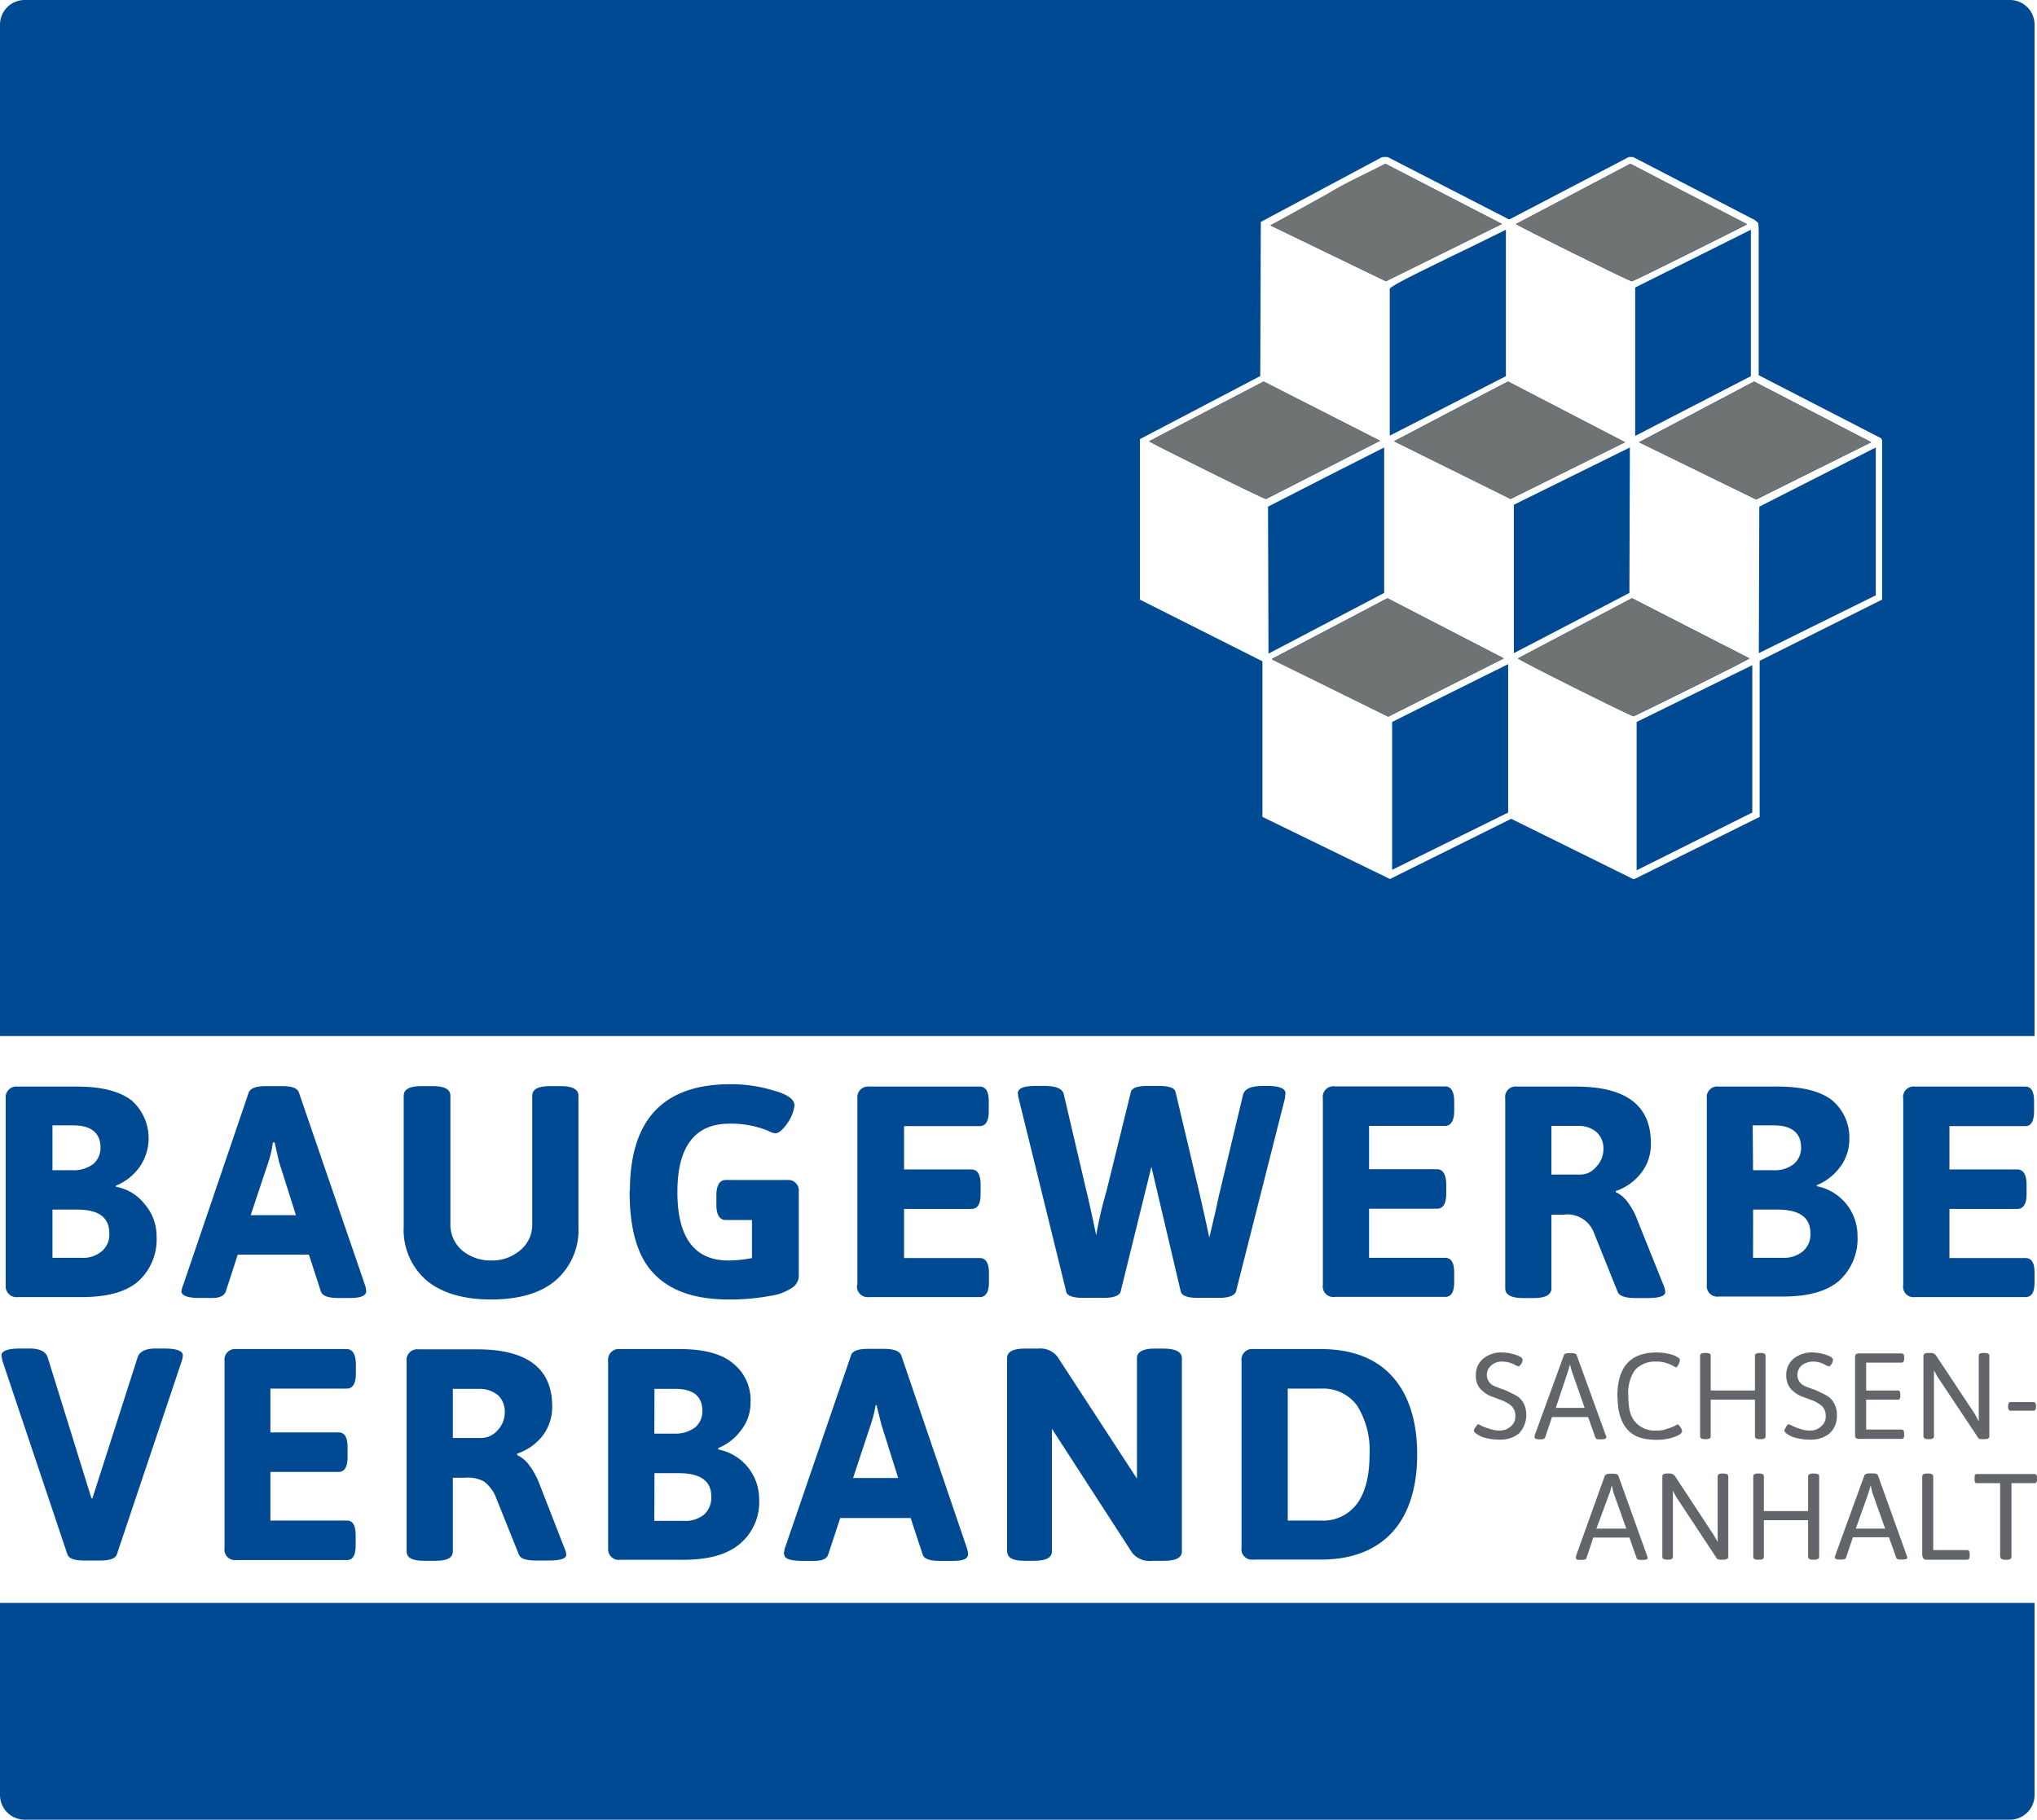 <svg xmlns="http://www.w3.org/2000/svg" viewBox="0 0 299.36 267.46"><defs><style>.cls-1{fill:#004a93;}.cls-1,.cls-2{fill-rule:evenodd;}.cls-2{fill:#707373;}.cls-3{fill:#62656a;}</style></defs><title>Element 1</title><g id="Ebene_2" data-name="Ebene 2"><g id="Ebene_1-2" data-name="Ebene 1"><path class="cls-1" d="M3.61,0H295.4A3.62,3.62,0,0,1,299,3.61V152.28H0V3.61A3.63,3.63,0,0,1,3.61,0ZM0,235.6H299v28.25a3.62,3.62,0,0,1-3.6,3.61H3.61A3.63,3.63,0,0,1,0,263.85Zm279.7-46.72v-27.4a1.54,1.54,0,0,1,1.76-1.77h16.2c.85,0,1.27.71,1.27,2.2v1.41c0,1.42-.42,2.2-1.27,2.2H286.49v6.37h10c.85,0,1.34.78,1.34,2.26v1.35c0,1.48-.49,2.19-1.34,2.19h-10v7.22h11.17c.92,0,1.34.71,1.34,2.2v1.34c0,1.49-.42,2.2-1.34,2.2h-16.2a1.54,1.54,0,0,1-1.76-1.77Zm-28.86,0v-27.4a1.55,1.55,0,0,1,1.77-1.77h8.7c3.61,0,6.29.71,7.92,2a7.13,7.13,0,0,1,2.55,5.81,6.73,6.73,0,0,1-1.35,4,8,8,0,0,1-3.46,2.69l.07.15a7.4,7.4,0,0,1,5.94,7.29,8.3,8.3,0,0,1-2.76,6.65c-1.84,1.56-4.6,2.27-8.27,2.27h-9.34a1.55,1.55,0,0,1-1.77-1.77ZM257.63,172h3a4.42,4.42,0,0,0,3-.92,3.07,3.07,0,0,0,1.06-2.41c0-2.12-1.34-3.26-4-3.26h-3.11Zm0,12.88H262a4.36,4.36,0,0,0,3-1,3.22,3.22,0,0,0,1.06-2.62c0-2.33-1.63-3.47-4.81-3.47h-3.61Zm-36.42,4.46V161.48a1.55,1.55,0,0,1,1.77-1.77h8.63c7.35,0,11,2.76,11,8.28a6.83,6.83,0,0,1-1.35,4.32,8,8,0,0,1-3.81,2.76v.14a4.63,4.63,0,0,1,1.76,1.49,10.45,10.45,0,0,1,1.42,2.62l3.89,9.7a3.48,3.48,0,0,1,.21.85c0,.64-.85.92-2.62.92h-1.84c-1.48,0-2.33-.35-2.54-.92l-3.47-8.64a4.16,4.16,0,0,0-4.52-2.69H228v10.83c0,.92-.85,1.42-2.62,1.42h-1.55c-1.77,0-2.62-.5-2.62-1.42Zm6.79-16.7h4.17a3,3,0,0,0,2.41-1.14,3.66,3.66,0,0,0,1.06-2.62,3.2,3.2,0,0,0-1-2.47,3.94,3.94,0,0,0-2.76-.92H228Zm-33.59,16.21v-27.4a1.55,1.55,0,0,1,1.77-1.77h16.19c.85,0,1.34.71,1.34,2.2v1.41c0,1.42-.49,2.2-1.34,2.2H201.2v6.37h10c.85,0,1.34.78,1.34,2.26v1.35c0,1.48-.49,2.19-1.34,2.19h-10v7.22h11.17c.92,0,1.34.71,1.34,2.2v1.34c0,1.49-.42,2.2-1.34,2.2H196.18a1.55,1.55,0,0,1-1.77-1.77Zm-44.84-28.11c0-.78.85-1.13,2.69-1.13h1.2c1.77,0,2.76.42,2.9,1.34l3.33,14.23c.07.22.56,2.34,1.41,6.38a57.55,57.55,0,0,1,1.48-6.38l3.61-14.65c.14-.64,1-.92,2.48-.92h1.62c1.49,0,2.34.28,2.48.92l3.46,14.65c.5,2.2,1,4.39,1.49,6.73.21-.85.49-2.05.85-3.61s.56-2.62.7-3.12l3.4-14.23c.21-.92,1.2-1.34,3-1.34h.49c1.84,0,2.76.35,2.76,1.13a4.07,4.07,0,0,0-.07.64l-7.21,28.46c-.21.57-1,.92-2.48.92H176c-1.56,0-2.33-.35-2.47-.92l-4.32-18.34-4.52,18.34c-.15.57-1,.92-2.41.92h-3.18c-1.49,0-2.34-.35-2.41-.92l-7-28.46a1.58,1.58,0,0,1-.07-.64ZM126,188.88v-27.4a1.58,1.58,0,0,1,1.77-1.77h16.19c.92,0,1.35.71,1.35,2.2v1.41c0,1.42-.43,2.2-1.35,2.2h-11.1v6.37h9.9c.92,0,1.35.78,1.35,2.26v1.35c0,1.48-.43,2.19-1.35,2.19h-9.9v7.22H144c.84,0,1.34.71,1.34,2.2v1.34c0,1.49-.5,2.2-1.34,2.2H127.72a1.58,1.58,0,0,1-1.77-1.77ZM92.57,175.07c0-10.47,4.88-15.71,14.78-15.71a21.12,21.12,0,0,1,6.3.92c2.12.56,3.11,1.34,3.11,2.19a5.65,5.65,0,0,1-1,2.55c-.71,1.06-1.35,1.56-1.84,1.56a2.6,2.6,0,0,1-1-.36,14.43,14.43,0,0,0-5.73-1.06c-5.09,0-7.64,3.4-7.64,10.05s2.48,10.06,7.5,10.06a17.88,17.88,0,0,0,3.46-.36v-5.59h-3.88c-.85,0-1.35-.78-1.35-2.19v-1.42c0-1.49.5-2.27,1.35-2.27h9a1.57,1.57,0,0,1,1.76,1.77v12.32a2.13,2.13,0,0,1-1.13,1.84,7.27,7.27,0,0,1-2.9,1.07,31.85,31.85,0,0,1-6.29.56c-4.95,0-8.56-1.27-11-3.82s-3.54-6.59-3.54-12.11Zm-33.24,5.24V161.06c0-1,.92-1.42,2.69-1.42h1.49c1.76,0,2.68.42,2.68,1.42v18.83a5,5,0,0,0,1.63,3.82,6.5,6.5,0,0,0,4.38,1.56,6.33,6.33,0,0,0,4.32-1.56,4.86,4.86,0,0,0,1.7-3.82V161.06c0-1,.92-1.42,2.68-1.42h1.42c1.77,0,2.69.42,2.69,1.42v19.25a9.8,9.8,0,0,1-3.4,7.93c-2.19,1.84-5.37,2.76-9.41,2.76s-7.21-.92-9.47-2.76a9.8,9.8,0,0,1-3.4-7.93ZM26.66,189.8a3.22,3.22,0,0,1,.21-.78l9.69-28.46c.28-.64,1.13-.92,2.55-.92h2.33c1.42,0,2.26.28,2.48.92L53.68,189a3.69,3.69,0,0,1,.14.78c0,.64-.78,1-2.27,1h-1.9c-1.49,0-2.27-.35-2.48-.92l-1.77-5.45H34.94l-1.77,5.45c-.21.57-.85.92-2,.92H29.35c-1.77,0-2.69-.35-2.69-1Zm10.18-11.19h6.65L41,170.75l-.64-2.83H40.1a15.5,15.5,0,0,1-.64,2.83Zm-36,10.27v-27.4a1.58,1.58,0,0,1,1.77-1.77h8.77c3.6,0,6.22.71,7.92,2a7.41,7.41,0,0,1,1.2,9.84A8,8,0,0,1,17,174.29l.07.15a6.9,6.9,0,0,1,4.25,2.62,7.16,7.16,0,0,1,1.69,4.67,8.29,8.29,0,0,1-2.75,6.65c-1.84,1.56-4.6,2.27-8.28,2.27H2.62a1.58,1.58,0,0,1-1.77-1.77ZM7.71,172h3a4.58,4.58,0,0,0,3-.92,3.07,3.07,0,0,0,1.06-2.41c0-2.12-1.34-3.26-4-3.26H7.71Zm0,12.88H12a4.25,4.25,0,0,0,3-1,3.19,3.19,0,0,0,1.06-2.62c0-2.33-1.55-3.47-4.73-3.47H7.71Zm174.75,42.62V200.06a1.57,1.57,0,0,1,1.76-1.77h9.91c4.52,0,8.06,1.35,10.46,4s3.68,6.51,3.68,11.47-1.27,8.85-3.68,11.47-5.94,4-10.46,4h-9.91a1.54,1.54,0,0,1-1.76-1.77Zm6.79-4h4.88a6.19,6.19,0,0,0,5.3-2.48c1.2-1.63,1.84-4,1.84-7.22a12.37,12.37,0,0,0-1.84-7.22,6.19,6.19,0,0,0-5.3-2.48h-4.88ZM148,228V199.64c0-.92.84-1.42,2.61-1.42h1.91a3.21,3.21,0,0,1,2.9,1.21l11.67,17.91v-17.7c0-.92.85-1.42,2.62-1.42H171c1.77,0,2.69.5,2.69,1.42V228c0,1-.92,1.41-2.69,1.41h-1.63a3.28,3.28,0,0,1-3-1.2L154.59,210V228c0,1-.92,1.41-2.68,1.41h-1.28c-1.77,0-2.61-.42-2.61-1.41Zm-32.82.42c0-.07.07-.35.14-.78l9.76-28.46c.22-.63,1.06-.92,2.48-.92h2.33c1.42,0,2.27.29,2.55.92l9.69,28.46a3.69,3.69,0,0,1,.14.78c0,.71-.71,1-2.19,1h-2c-1.42,0-2.27-.28-2.48-.92l-1.77-5.38H123.48l-1.77,5.38c-.21.64-.92.92-2,.92h-1.77c-1.77,0-2.69-.28-2.69-1Zm10.19-11.18H132l-2.47-7.86-.71-2.83h-.14a17.52,17.52,0,0,1-.71,2.83Zm-36,10.33V200.06a1.58,1.58,0,0,1,1.77-1.77h8.77c3.53,0,6.22.71,7.85,2.13a6.89,6.89,0,0,1,2.54,5.73,6.46,6.46,0,0,1-1.34,4,7.83,7.83,0,0,1-3.4,2.69v.21a7.4,7.4,0,0,1,6,7.22,8,8,0,0,1-2.83,6.65q-2.76,2.34-8.28,2.34H91.16a1.55,1.55,0,0,1-1.77-1.77Zm6.79-16.85h3a4.85,4.85,0,0,0,3-.92,3.06,3.06,0,0,0,1.06-2.41c0-2.19-1.34-3.25-4-3.25H96.18Zm0,12.82h4.31a4.36,4.36,0,0,0,3-.92,3.37,3.37,0,0,0,1.06-2.69c0-2.27-1.62-3.4-4.8-3.4H96.18ZM59.76,228v-27.9a1.57,1.57,0,0,1,1.77-1.77h8.62c7.36,0,11,2.83,11,8.36A7,7,0,0,1,79.77,211,8,8,0,0,1,76,213.66v.21a4.6,4.6,0,0,1,1.77,1.48,11.33,11.33,0,0,1,1.42,2.55L83,227.67a2.35,2.35,0,0,1,.22.85c0,.57-.85.85-2.62.85H78.78c-1.48,0-2.33-.28-2.54-.92l-3.47-8.64a5.57,5.57,0,0,0-1.63-2.05,5,5,0,0,0-2.82-.56H66.55V228c0,1-.85,1.41-2.62,1.41H62.37c-1.76,0-2.61-.42-2.61-1.41Zm6.79-16.64h4.24a3.21,3.21,0,0,0,2.33-1.13,3.79,3.79,0,0,0,1.06-2.69,3.29,3.29,0,0,0-1-2.48,4.25,4.25,0,0,0-2.75-.92H66.55ZM33,227.53V200.06a1.57,1.57,0,0,1,1.76-1.77h16.2c.85,0,1.34.78,1.34,2.27v1.34c0,1.49-.49,2.2-1.34,2.2H39.74v6.44h10c.92,0,1.34.71,1.34,2.2v1.41c0,1.42-.42,2.2-1.34,2.2h-10v7.15H51c.85,0,1.27.7,1.27,2.19v1.42c0,1.48-.42,2.19-1.27,2.19H34.72A1.54,1.54,0,0,1,33,227.53ZM.21,199.21c0-.63.92-1,2.69-1H4.38c1.42,0,2.34.43,2.62,1.28l6.44,20.74h.14l6.65-20.74c.28-.85,1.2-1.28,2.61-1.28h1.35c1.76,0,2.68.36,2.68,1a3.59,3.59,0,0,1-.14.78l-9.55,28.46c-.21.64-1.06.92-2.47.92H12.38c-1.42,0-2.27-.28-2.48-.92L.35,200c-.07-.42-.14-.63-.14-.78ZM204.31,64h0l17-8.71V33.77L218.81,35c-2,1-4.1,2-6.16,3-.92.49-8.41,4-8.41,4.46V64Zm53-30.23-17,8.49V64.07l17-8.78ZM275.67,87.5V65.77h0l-17.12,8.7L258.48,96Zm-36.21-.35.07-21.38h0l-17.05,8.42V96h0ZM194.9,70.09l-8.55,4.38h0l.07,21.6,17-8.92V65.77h0Zm45.62,57.83v-21.8l17-8.35v21.66Zm-35.93-.07V106.12l8.49-4.25,8.56-4.25h0v21.81Zm35.5-22.58c-.42,0-16.83-8.21-17-8.5l16.76-8.84,17.26,8.84c-.5.43-16.91,8.5-17,8.5Zm-36.06.07-17.12-8.49,17-8.92L221,96.77ZM240.87,65l16.9-8.92L275,65l-16.9,8.42Zm-36-.14c1.48-.78,16.68-8.78,16.76-8.78L238.82,65,222,73.34Zm-36,0,16.83-8.78,17.11,8.71-16.76,8.56c-.35,0-17-8.28-17.18-8.49ZM239.6,24.07,256.71,33c-1.48.78-16.62,8.35-16.9,8.35s-16.9-8.21-17-8.42Zm-52.9,9.06,16.9-9.06,17.12,8.85-17.05,8.42Zm16.34-10-17.75,9.49-.08,22.65-17.68,9.27V88.14l18,9.06v22.87l18.74,9.13,17.82-8.85L240,129.2h.21l18.39-9.13V97.13l18-9V64.71l-.14-.29-18-9.27V33.77l-.07-1-.5-.43L240,23.08h-.63l-17.47,9.13h-.21l-17.76-9.13h-.63Z"></path><path class="cls-2" d="M222.77,32.92c.14.21,16.69,8.42,17,8.42s15.42-7.57,16.9-8.35l.07-.07L239.6,24.07Zm-36.07.21,17,8.21,17.05-8.42L203.6,24.07c-2.69,1.34-6.08,2.9-8.48,4.39Zm18.18,31.72L222,73.34,238.82,65l-17.18-8.92Zm-36,0c.14.21,16.83,8.49,17.18,8.49l16.76-8.56-17.11-8.71-16.83,8.78Zm89.18,8.56L275,65l-17.19-8.92L240.87,65Zm-18,31.86c.07,0,16.48-8.07,17-8.5l-17.26-8.84-16.76,8.84c.21.29,16.62,8.5,17,8.5Zm-36.06.07,17-8.57-17.12-8.84-17,9Z"></path><path class="cls-3" d="M216.61,210.26c0-.14.08-.29.29-.57s.28-.35.35-.35a1.17,1.17,0,0,1,.43.21,6.23,6.23,0,0,0,1.13.42,4,4,0,0,0,1.62.29,2.26,2.26,0,0,0,1.63-.64,1.84,1.84,0,0,0,.64-1.49,2,2,0,0,0-.57-1.48,4.9,4.9,0,0,0-1.48-.85l-1.7-.64a4.67,4.67,0,0,1-1.49-1.13,2.84,2.84,0,0,1-.56-1.91,3.06,3.06,0,0,1,1.06-2.41,4.19,4.19,0,0,1,2.9-.92,7,7,0,0,1,1.91.35c.63.22,1,.43,1,.78a1.48,1.48,0,0,1-.21.57c-.22.21-.29.35-.36.35a2.75,2.75,0,0,1-.42-.14,3.87,3.87,0,0,0-2-.57,2.28,2.28,0,0,0-1.63.57,1.84,1.84,0,0,0-.64,1.49,1.76,1.76,0,0,0,1.14,1.55c.35.15.7.29,1.13.43a8.86,8.86,0,0,1,1.27.57,5.88,5.88,0,0,1,1.13.63,2.78,2.78,0,0,1,.85,1.14,4,4,0,0,1-.78,4.17,4.28,4.28,0,0,1-2.76.92,8.07,8.07,0,0,1-2.75-.42c-.71-.36-1.14-.64-1.14-.92Zm78.86-2.91c-.22,0-.36-.21-.36-.56v-.14c0-.36.14-.57.36-.57h3.39c.21,0,.36.21.36.57v.14c0,.35-.15.56-.36.56Zm-69.94,3.9V211l4.31-11.83c0-.14.28-.28.71-.28H231c.43,0,.64.14.71.28L236,211a.42.42,0,0,1,.07.28c0,.14-.21.28-.78.28h-.14c-.42,0-.63-.07-.7-.28l-1.06-3h-5.31l-1,3c-.07.21-.28.28-.71.28h-.07c-.56,0-.77-.14-.77-.28Zm3.11-4.32h4.24L231,201.55l-.28-1-.28,1Zm9.05-1.7c0-4.32,1.91-6.44,5.8-6.44a8.13,8.13,0,0,1,2.33.35c.71.29,1.06.5,1.06.78a1.64,1.64,0,0,1-.21.64c-.14.28-.28.42-.35.42s-.14-.07-.43-.21a4.41,4.41,0,0,0-1-.42,4.3,4.3,0,0,0-1.41-.22,4.07,4.07,0,0,0-3.18,1.21,5.85,5.85,0,0,0-1,3.82c0,1.77.28,3,1,3.82a3.74,3.74,0,0,0,3.11,1.28A3.66,3.66,0,0,0,245,210a6.23,6.23,0,0,0,1.13-.42,1.17,1.17,0,0,1,.43-.21q.1,0,.42.42a1.18,1.18,0,0,1,.22.57c0,.28-.36.56-1.14.85a7.52,7.52,0,0,1-2.61.42c-2,0-3.4-.49-4.32-1.56s-1.41-2.61-1.41-4.81Zm12.16,5.88V199.28c0-.28.21-.42.71-.42h.14c.5,0,.71.14.71.42v5.1h6.5v-5.1c0-.28.22-.42.71-.42h.14c.5,0,.71.14.71.42v11.83c0,.28-.21.42-.71.42h-.14c-.49,0-.71-.14-.71-.42v-5.38h-6.5v5.38c0,.28-.21.42-.71.42h-.14c-.5,0-.71-.14-.71-.42Zm12.38-.85c0-.14.14-.29.28-.57s.28-.35.36-.35a1.82,1.82,0,0,1,.49.21,5.52,5.52,0,0,0,1.06.42,4.16,4.16,0,0,0,1.7.29,2.2,2.2,0,0,0,1.55-.64,1.81,1.81,0,0,0,.64-1.49,2,2,0,0,0-.57-1.48,4.78,4.78,0,0,0-1.48-.85l-1.7-.64a4.64,4.64,0,0,1-1.48-1.13,3.21,3.21,0,0,1-.57-1.91,3.09,3.09,0,0,1,1.06-2.41,4.31,4.31,0,0,1,2.9-.92,6.93,6.93,0,0,1,1.91.35c.64.22,1,.43,1,.78a1.48,1.48,0,0,1-.21.57c-.14.21-.28.35-.35.35a2.45,2.45,0,0,1-.43-.14,3.57,3.57,0,0,0-1.91-.57,2.62,2.62,0,0,0-1.7.57,1.84,1.84,0,0,0-.63,1.49,1.75,1.75,0,0,0,1.13,1.55c.35.15.71.29,1.13.43a8.39,8.39,0,0,1,1.27.57,6,6,0,0,1,1.14.63,2.86,2.86,0,0,1,.84,1.14,3.28,3.28,0,0,1,.29,1.55,3.45,3.45,0,0,1-1.06,2.62,4.24,4.24,0,0,1-2.69.92,8.32,8.32,0,0,1-2.83-.42c-.71-.36-1.13-.64-1.13-.92Zm10.39.71V199.43c0-.36.22-.5.57-.5h6.29c.22,0,.36.14.36.5v.28c0,.35-.14.57-.36.57h-5.23v4.1h4.67c.21,0,.35.14.35.5v.35c0,.35-.14.5-.35.5h-4.67v4.39h5.23c.22,0,.36.21.36.56V211c0,.35-.14.49-.36.49h-6.29c-.35,0-.57-.14-.57-.49Zm10.05.14V199.28c0-.28.28-.42.7-.42h.43a.9.9,0,0,1,.71.35l5.72,8.64.57,1.06v-9.63c0-.28.21-.42.71-.42h.14c.49,0,.71.14.71.42v11.83c0,.28-.22.42-.71.42h-.36c-.35,0-.56-.07-.63-.28l-5.94-8.92-.5-.92v9.7c0,.28-.21.42-.7.42h-.15c-.42,0-.7-.14-.7-.42ZM231.61,229v-.29l4.24-11.82c.07-.14.35-.28.78-.28h.49c.43,0,.64.14.71.28l4.24,11.82a.58.58,0,0,1,.07.29c0,.21-.28.28-.77.28h-.15c-.42,0-.63-.07-.7-.28l-1.06-3h-5.31l-1,3c-.07.21-.28.28-.7.28h-.15c-.49,0-.7-.07-.7-.28Zm3-4.32H239l-1.91-5.38-.21-1-.28,1Zm9.69,4.18V217c0-.28.21-.42.7-.42h.36a.94.94,0,0,1,.78.35l5.72,8.71.57,1V217c0-.28.21-.42.71-.42h.07c.49,0,.78.14.78.42v11.83c0,.28-.29.42-.78.42h-.36c-.28,0-.49-.07-.56-.21l-5.94-9-.5-.92v9.7c0,.28-.21.42-.7.42H245c-.49,0-.7-.14-.7-.42Zm13.36,0V217c0-.28.21-.42.71-.42h.14c.5,0,.71.14.71.42v5.1h6.5V217c0-.28.29-.42.71-.42h.14c.5,0,.78.14.78.42v11.83c0,.28-.28.42-.78.42h-.14c-.42,0-.71-.14-.71-.42v-5.39h-6.5v5.39c0,.28-.21.42-.71.42h-.14c-.5,0-.71-.14-.71-.42Zm11.95.14c0-.07.07-.14.07-.29L274,216.84c.07-.14.28-.28.71-.28h.56c.43,0,.64.14.71.28l4.24,11.82a.58.58,0,0,1,.07.29c0,.21-.28.28-.78.28h-.14c-.42,0-.63-.07-.7-.28l-1.07-3h-5.3l-1,3c-.07.21-.35.28-.78.28h-.07c-.49,0-.78-.07-.78-.28Zm3.12-4.32h4.31l-1.91-5.38-.21-1-.28,1Zm9.76,4V217c0-.28.28-.42.77-.42h.14c.43,0,.71.14.71.42v10.83h5c.21,0,.36.22.36.57v.28c0,.36-.15.57-.36.57h-6a.52.52,0,0,1-.56-.57Zm11.45.15V218h-3.39c-.29,0-.36-.14-.36-.49v-.36c0-.35.07-.49.36-.49H299c.22,0,.36.14.36.49v.36c0,.35-.14.49-.36.49h-3.39v10.84c0,.28-.28.42-.71.42h-.14c-.5,0-.78-.14-.78-.42Z"></path></g></g></svg>